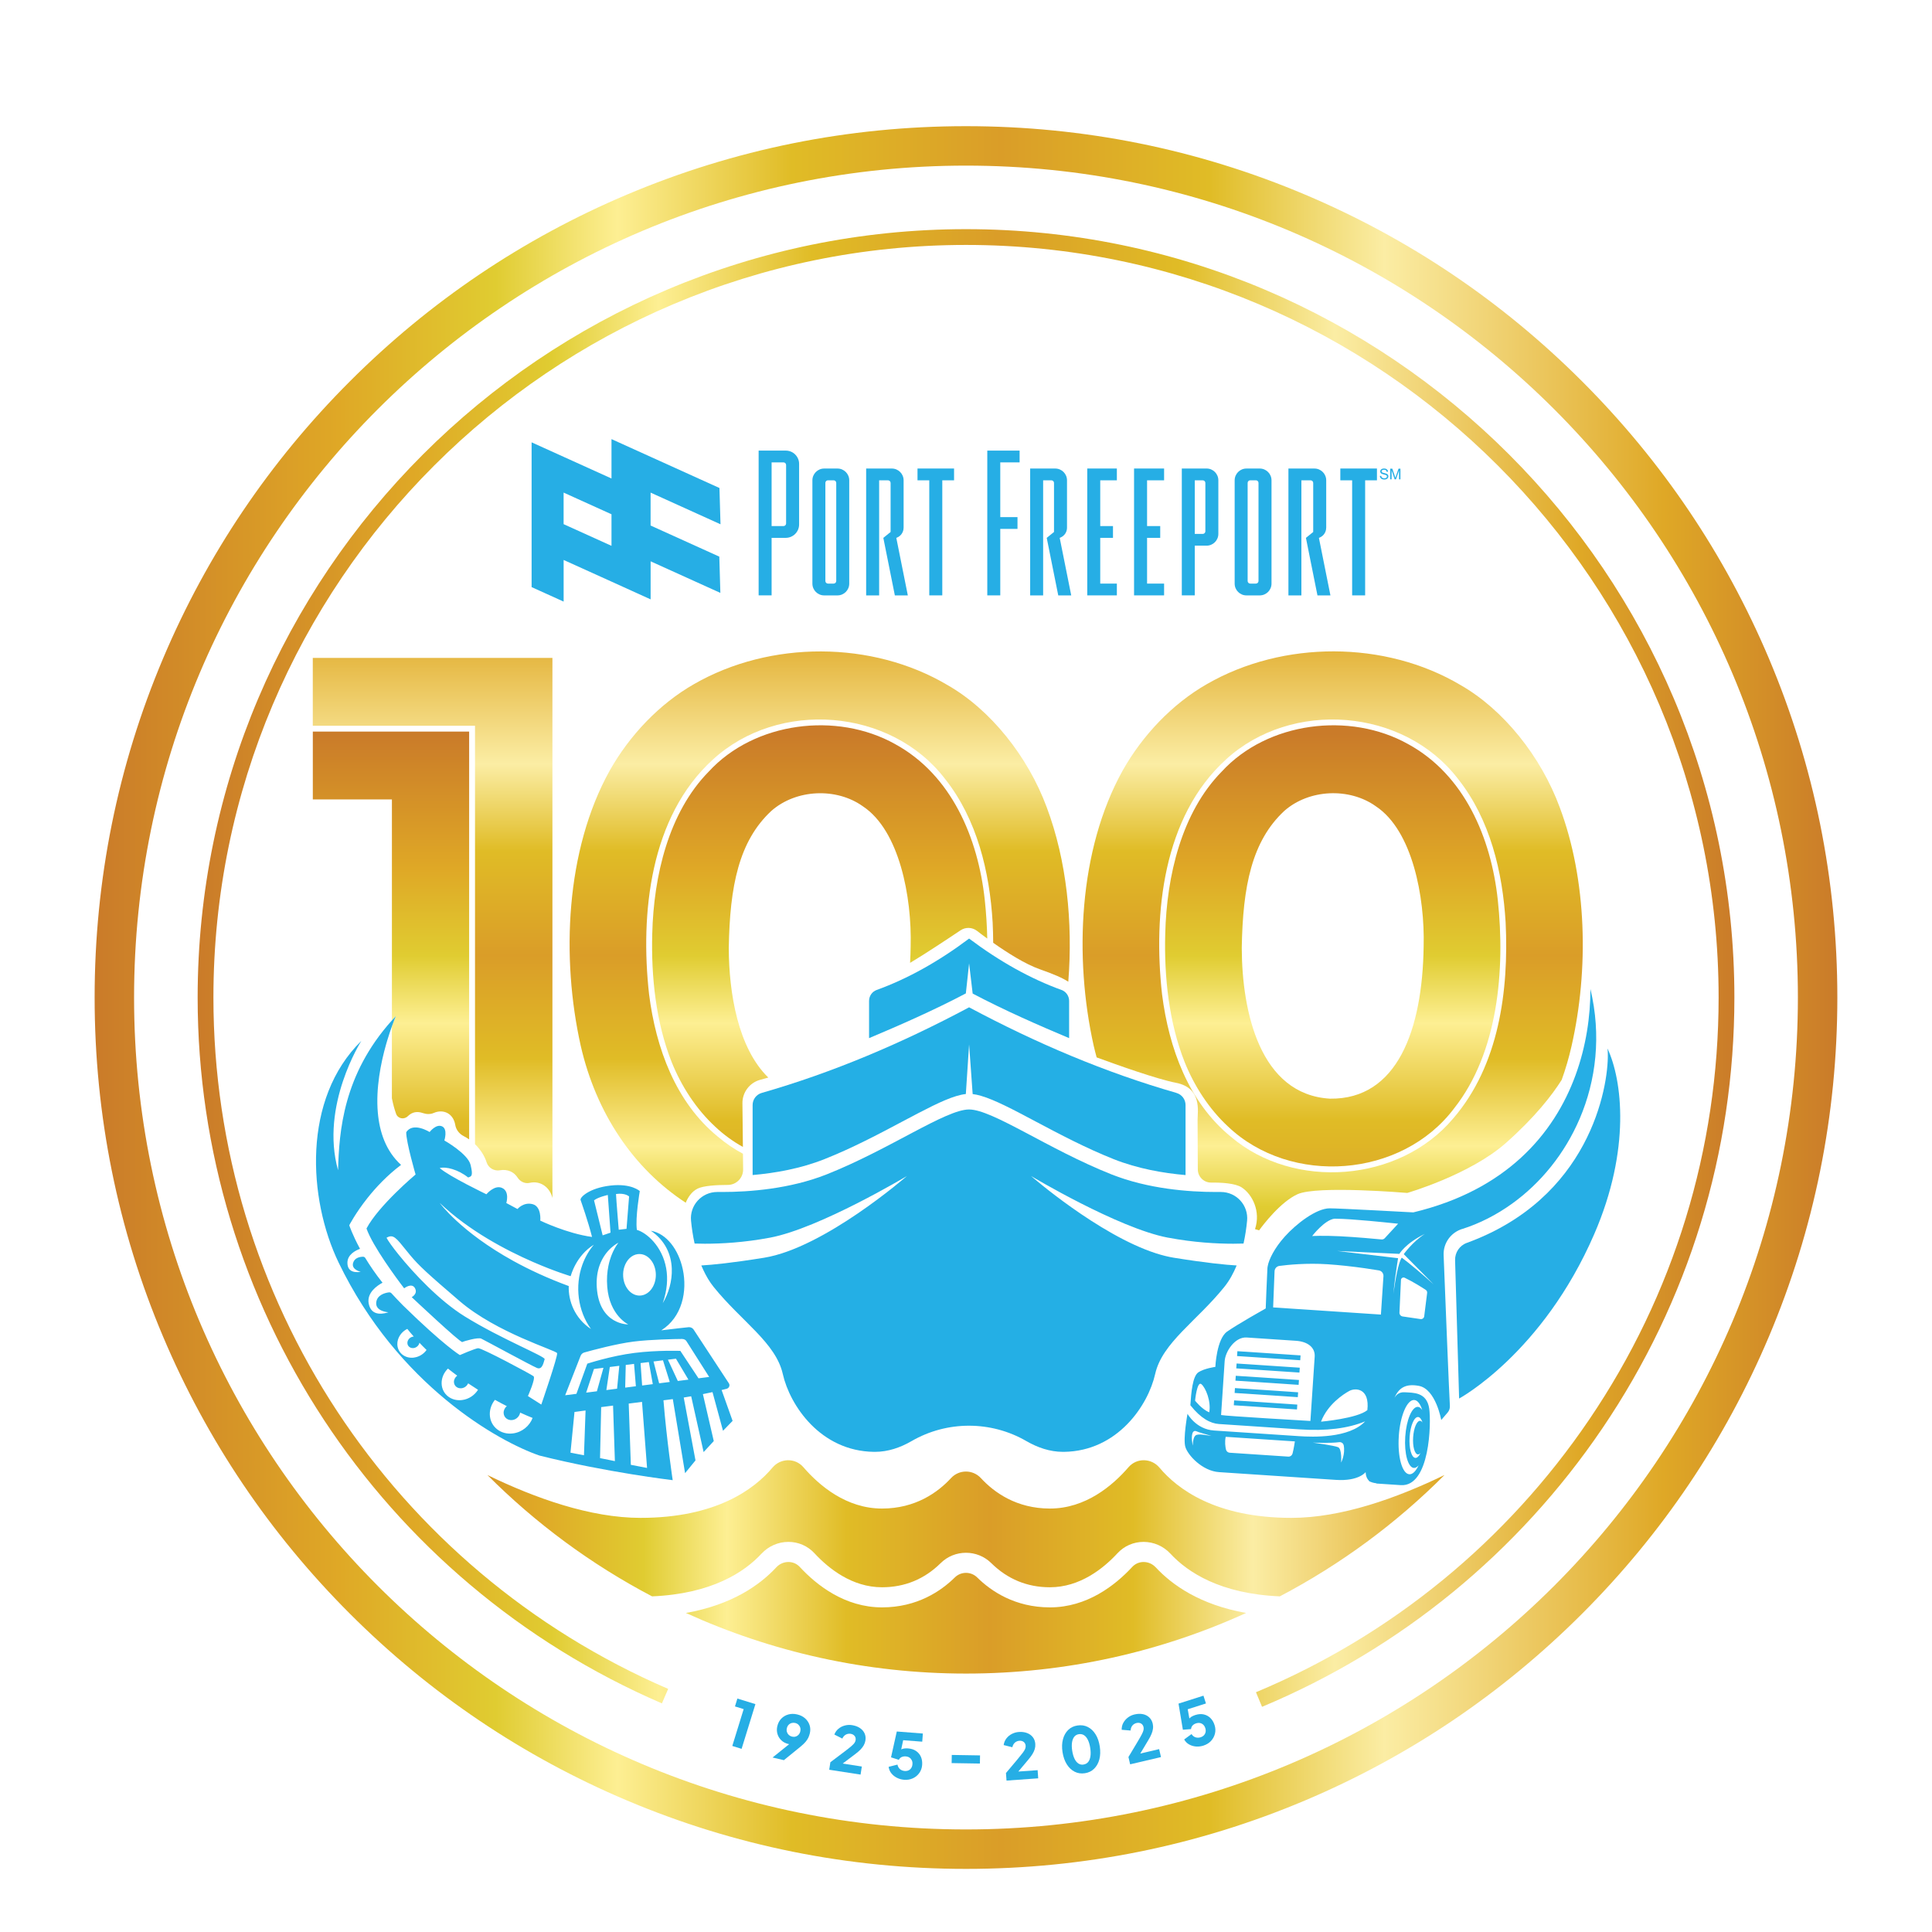 <svg width="245" height="245" viewBox="0 0 245 245" fill="none" xmlns="http://www.w3.org/2000/svg">
<g clip-path="url(#clip0_6296_3790)" filter="url(#filter0_dd_6296_3790)">
<path d="M122.498 217.994C180.762 217.994 227.994 170.762 227.994 112.498C227.994 54.234 180.762 7.002 122.498 7.002C64.234 7.002 17.002 54.234 17.002 112.498C17.002 170.762 64.234 217.994 122.498 217.994Z" fill="white"/>
<path d="M122.498 7.002C180.762 7.002 227.994 54.234 227.994 112.498C227.994 170.762 180.762 217.994 122.498 217.994C64.234 217.994 17.002 170.762 17.002 112.498C17.002 54.234 64.234 7.002 122.498 7.002ZM122.498 2C107.582 2 93.111 4.922 79.487 10.684C66.329 16.25 54.512 24.215 44.364 34.364C34.218 44.509 26.25 56.325 20.684 69.487C14.922 83.111 12 97.586 12 112.498C12 127.41 14.922 141.885 20.684 155.51C26.25 168.668 34.215 180.484 44.364 190.633C54.509 200.778 66.325 208.746 79.487 214.312C93.111 220.074 107.586 222.996 122.498 222.996C137.41 222.996 151.885 220.074 165.51 214.312C178.668 208.746 190.484 200.782 200.633 190.633C210.778 180.488 218.746 168.671 224.312 155.51C230.074 141.885 232.996 127.41 232.996 112.498C232.996 97.586 230.074 83.111 224.312 69.487C218.746 56.329 210.782 44.512 200.633 34.364C190.488 24.218 178.671 16.25 165.51 10.684C151.885 4.922 137.414 2 122.498 2Z" fill="url(#paint0_linear_6296_3790)"/>
<path d="M92.862 207.411L94.305 202.735L93.202 202.395L93.509 201.396L95.795 202.102L94.044 207.773L92.865 207.408L92.862 207.411Z" fill="#26AEE5"/>
<path d="M97.969 208.873L100.501 206.84L100.631 207.158C100.551 207.173 100.475 207.184 100.406 207.191C100.338 207.198 100.265 207.202 100.197 207.195C100.128 207.191 100.056 207.176 99.983 207.162C99.625 207.079 99.329 206.923 99.09 206.699C98.851 206.475 98.685 206.203 98.591 205.889C98.497 205.574 98.493 205.245 98.573 204.898C98.663 204.514 98.83 204.196 99.076 203.943C99.321 203.69 99.618 203.513 99.969 203.415C100.32 203.317 100.692 203.314 101.09 203.408C101.495 203.502 101.828 203.668 102.099 203.91C102.367 204.149 102.555 204.435 102.663 204.764C102.772 205.093 102.783 205.44 102.696 205.806C102.653 205.986 102.591 206.164 102.515 206.337C102.436 206.511 102.316 206.692 102.161 206.88C102.002 207.068 101.781 207.281 101.495 207.513L99.405 209.209L97.969 208.873ZM100.432 206.225C100.591 206.261 100.743 206.261 100.888 206.218C101.032 206.175 101.159 206.099 101.264 205.986C101.372 205.874 101.445 205.733 101.484 205.563C101.524 205.386 101.524 205.227 101.477 205.079C101.43 204.93 101.35 204.807 101.242 204.703C101.133 204.601 100.996 204.529 100.837 204.493C100.681 204.457 100.529 204.46 100.385 204.5C100.24 204.54 100.11 204.619 100.005 204.728C99.897 204.84 99.824 204.981 99.781 205.158C99.741 205.328 99.745 205.487 99.792 205.636C99.839 205.784 99.918 205.907 100.03 206.012C100.142 206.113 100.276 206.185 100.432 206.222V206.225Z" fill="#26AEE5"/>
<path d="M105.155 210.417L105.3 209.473L107.127 208.095C107.485 207.824 107.76 207.607 107.948 207.444C108.136 207.281 108.27 207.144 108.353 207.028C108.432 206.912 108.483 206.793 108.501 206.674C108.534 206.46 108.49 206.279 108.371 206.135C108.251 205.99 108.085 205.9 107.875 205.867C107.658 205.834 107.459 205.867 107.271 205.965C107.083 206.062 106.931 206.229 106.816 206.471L105.807 205.961C105.915 205.668 106.089 205.422 106.324 205.227C106.559 205.032 106.826 204.894 107.13 204.815C107.434 204.735 107.738 204.72 108.049 204.767C108.436 204.829 108.769 204.948 109.04 205.129C109.311 205.31 109.51 205.538 109.637 205.809C109.76 206.08 109.8 206.381 109.745 206.713C109.713 206.923 109.644 207.122 109.539 207.314C109.434 207.505 109.29 207.694 109.109 207.878C108.928 208.062 108.7 208.258 108.425 208.46L106.863 209.639L109.29 210.016L109.13 211.039L105.152 210.424L105.155 210.417Z" fill="#26AEE5"/>
<path d="M114.635 211.694C114.324 211.669 114.024 211.585 113.742 211.444C113.46 211.303 113.225 211.115 113.033 210.877C112.845 210.641 112.729 210.367 112.689 210.055L113.807 209.773C113.865 210.034 113.981 210.229 114.143 210.359C114.31 210.49 114.501 210.562 114.718 210.58C114.903 210.594 115.069 210.569 115.21 210.504C115.355 210.439 115.471 210.338 115.557 210.204C115.644 210.07 115.695 209.911 115.709 209.723C115.724 209.538 115.699 209.372 115.63 209.231C115.561 209.09 115.463 208.97 115.333 208.884C115.203 208.797 115.044 208.746 114.856 208.732C114.664 208.717 114.491 208.746 114.339 208.815C114.183 208.884 114.067 209.003 113.984 209.166L112.993 208.851L113.724 205.574L117.03 205.831L116.95 206.865L114.147 206.648L114.65 206.128L114.132 208.565L113.821 208.247C113.97 208.041 114.151 207.893 114.364 207.809C114.574 207.723 114.841 207.694 115.167 207.719C115.565 207.752 115.897 207.86 116.172 208.048C116.444 208.236 116.65 208.482 116.784 208.786C116.917 209.09 116.968 209.433 116.939 209.82C116.91 210.207 116.787 210.547 116.574 210.844C116.36 211.141 116.089 211.365 115.749 211.517C115.409 211.669 115.037 211.73 114.624 211.698L114.635 211.694Z" fill="#26AEE5"/>
<path d="M120.679 209.581L120.697 208.547L124.281 208.605L124.263 209.639L120.679 209.581Z" fill="#26AEE5"/>
<path d="M127.638 211.795L127.569 210.84L129.041 209.089C129.33 208.742 129.551 208.471 129.699 208.272C129.848 208.073 129.949 207.907 130 207.776C130.05 207.646 130.072 207.52 130.065 207.397C130.05 207.18 129.967 207.013 129.819 206.898C129.67 206.782 129.49 206.735 129.276 206.749C129.059 206.764 128.871 206.84 128.708 206.977C128.549 207.115 128.437 207.313 128.376 207.57L127.276 207.295C127.32 206.984 127.432 206.706 127.616 206.464C127.801 206.221 128.032 206.026 128.311 205.885C128.589 205.74 128.882 205.657 129.197 205.635C129.587 205.606 129.938 205.653 130.246 205.769C130.553 205.885 130.795 206.062 130.98 206.301C131.161 206.539 131.266 206.825 131.287 207.158C131.302 207.371 131.28 207.581 131.222 207.791C131.161 208.001 131.063 208.214 130.929 208.435C130.792 208.655 130.614 208.894 130.394 209.154L129.135 210.652L131.584 210.478L131.656 211.513L127.641 211.798L127.638 211.795Z" fill="#26AEE5"/>
<path d="M137.57 210.866C137.103 210.938 136.673 210.873 136.278 210.674C135.884 210.475 135.555 210.164 135.284 209.737C135.016 209.31 134.835 208.797 134.741 208.193C134.647 207.585 134.665 207.039 134.796 206.558C134.922 206.077 135.146 205.683 135.461 205.375C135.776 205.068 136.17 204.88 136.637 204.811C137.114 204.739 137.552 204.8 137.942 204.999C138.336 205.198 138.666 205.509 138.93 205.932C139.197 206.355 139.374 206.873 139.465 207.477C139.555 208.081 139.537 208.623 139.411 209.108C139.284 209.592 139.06 209.987 138.745 210.298C138.43 210.609 138.036 210.797 137.562 210.869L137.57 210.866ZM137.403 209.762C137.649 209.726 137.845 209.618 137.993 209.441C138.138 209.263 138.232 209.021 138.279 208.721C138.326 208.421 138.315 208.066 138.253 207.661C138.192 207.256 138.094 206.92 137.96 206.645C137.826 206.373 137.664 206.171 137.472 206.048C137.277 205.921 137.056 205.878 136.81 205.914C136.568 205.95 136.376 206.059 136.231 206.236C136.087 206.413 135.993 206.652 135.946 206.952C135.899 207.252 135.906 207.603 135.967 208.008C136.029 208.406 136.127 208.746 136.257 209.021C136.391 209.296 136.553 209.498 136.749 209.629C136.944 209.759 137.161 209.806 137.403 209.766V209.762Z" fill="#26AEE5"/>
<path d="M143.317 209.741L143.1 208.811L144.275 206.847C144.507 206.46 144.68 206.156 144.792 205.936C144.908 205.715 144.981 205.534 145.009 205.397C145.038 205.259 145.042 205.129 145.013 205.01C144.962 204.8 144.854 204.648 144.691 204.558C144.525 204.467 144.34 204.449 144.131 204.496C143.917 204.547 143.744 204.652 143.606 204.811C143.469 204.97 143.393 205.183 143.371 205.451L142.243 205.357C142.235 205.042 142.3 204.749 142.445 204.482C142.59 204.214 142.789 203.986 143.038 203.798C143.288 203.61 143.566 203.48 143.874 203.411C144.257 203.321 144.608 203.31 144.93 203.375C145.252 203.44 145.519 203.578 145.736 203.784C145.953 203.99 146.102 204.254 146.178 204.579C146.225 204.786 146.239 204.999 146.21 205.212C146.185 205.429 146.123 205.657 146.022 205.896C145.925 206.135 145.783 206.402 145.606 206.692L144.601 208.37L146.992 207.809L147.227 208.818L143.31 209.737L143.317 209.741Z" fill="#26AEE5"/>
<path d="M152.579 207.372C152.279 207.466 151.975 207.502 151.661 207.476C151.346 207.451 151.057 207.364 150.793 207.216C150.529 207.068 150.319 206.858 150.167 206.583L151.097 205.903C151.248 206.124 151.426 206.261 151.632 206.319C151.834 206.377 152.041 206.373 152.247 206.308C152.424 206.25 152.565 206.167 152.674 206.051C152.782 205.936 152.851 205.798 152.883 205.643C152.916 205.484 152.901 205.317 152.844 205.14C152.786 204.963 152.702 204.822 152.587 204.713C152.471 204.605 152.337 204.536 152.182 204.503C152.026 204.471 151.86 204.485 151.683 204.54C151.502 204.597 151.35 204.688 151.234 204.811C151.118 204.934 151.053 205.089 151.039 205.27L150.001 205.35L149.451 202.037L152.612 201.031L152.927 202.019L150.247 202.872L150.518 202.2L150.956 204.652L150.547 204.471C150.608 204.225 150.72 204.019 150.883 203.863C151.046 203.704 151.285 203.578 151.592 203.48C151.972 203.361 152.323 203.335 152.648 203.408C152.974 203.48 153.252 203.632 153.491 203.863C153.73 204.095 153.907 204.395 154.023 204.764C154.142 205.133 154.156 205.494 154.07 205.849C153.983 206.203 153.813 206.514 153.56 206.782C153.306 207.05 152.981 207.245 152.583 207.372H152.579Z" fill="#26AEE5"/>
<path d="M160.041 202.442L159.271 200.594C176.433 193.422 191.045 181.468 201.526 166.024C212.265 150.204 217.94 131.697 217.94 112.498C217.94 59.873 175.127 17.061 122.502 17.061C69.877 17.061 27.064 59.877 27.064 112.498C27.064 150.645 49.698 185.056 84.731 200.171L83.939 202.008C48.172 186.579 25.064 151.444 25.064 112.498C25.064 58.77 68.774 15.06 122.502 15.06C176.23 15.06 219.94 58.77 219.94 112.498C219.94 132.098 214.145 150.996 203.183 167.149C192.484 182.915 177.565 195.118 160.045 202.442H160.041Z" fill="url(#paint1_linear_6296_3790)"/>
<path d="M151.867 128.003C151.867 128.734 151.885 132.159 151.896 134.293C151.9 135.219 152.655 135.971 153.581 135.964C154.898 135.95 156.645 136.047 157.462 136.579C158.811 137.454 159.9 139.61 159.151 141.867C159.321 141.921 159.495 141.975 159.669 142.022C160.193 141.303 162.378 138.427 164.54 137.44C167.022 136.308 178.458 137.277 178.458 137.277C178.458 137.277 186.415 134.984 191.001 130.911C194.661 127.66 196.806 124.897 198.04 122.94C198.532 121.573 198.951 120.148 199.287 118.668L199.295 118.632C201.486 108.99 201.259 97.611 197.786 88.366C195.41 81.939 190.672 75.993 185.218 72.876C175.666 67.208 162.721 67.19 153.061 72.745C148.63 75.277 144.876 79.27 142.376 83.697C136.738 93.824 136.221 107.51 138.687 118.585C138.803 119.092 138.933 119.594 139.067 120.09C141.743 121.074 146.731 122.846 149.115 123.309C152.46 123.956 151.867 126.922 151.867 128.003ZM155.459 82.316C163.777 74.688 178.017 75.773 184.91 84.793C188.965 89.911 190.553 96.573 190.933 102.997C191.341 111.626 190.101 121.088 184.285 127.833L184.259 127.862C177.438 135.942 164.092 136.966 156.081 130.148C150.746 125.794 148.225 118.94 147.36 112.078C146.225 101.85 147.48 89.56 155.459 82.323V82.316Z" fill="url(#paint2_linear_6296_3790)"/>
<path d="M155.759 128.886C163.712 136.402 177.735 135.4 184.397 126.553L184.419 126.524C189.978 119.482 190.889 108.953 189.938 100.132C189.092 92.247 185.71 84.268 178.577 80.366C171.141 76.203 160.721 77.548 154.934 83.842C149.845 89.014 147.946 97.061 147.766 104.407C147.617 109.872 148.229 115.623 150.221 120.668C151.44 123.71 153.321 126.636 155.759 128.886ZM162.855 88.84C165.998 86.059 171.13 85.842 174.49 88.258C179.109 91.325 180.701 99.752 180.534 106.02C180.389 116.585 177.203 125.435 168.664 125.323C159.759 124.81 157.498 114.277 157.47 106.252V106.197C157.6 98.352 158.754 92.663 162.855 88.84Z" fill="url(#paint3_linear_6296_3790)"/>
<path d="M49.695 116.129V125.269C49.836 125.974 50.013 126.647 50.23 127.247C50.454 127.869 51.243 128.01 51.713 127.548C52.299 126.972 52.943 126.918 53.608 127.146C54.064 127.302 54.563 127.327 55.004 127.135C56.23 126.6 57.489 127.2 57.731 128.651C57.836 129.273 58.245 129.794 58.809 130.076C59.048 130.195 59.276 130.34 59.493 130.488V78.774H39.669V87.375H49.699V115.388C49.861 115.207 50.024 115.026 50.194 114.845C50.194 114.845 49.988 115.319 49.699 116.126L49.695 116.129Z" fill="url(#paint4_linear_6296_3790)"/>
<path d="M63.403 134.401C64.372 134.242 65.175 134.608 65.641 135.338C65.967 135.848 66.575 136.134 67.164 136C68.647 135.66 69.786 136.702 70.054 137.924V69.432H39.665V78.033H60.238V131.099C60.922 131.758 61.439 132.561 61.71 133.4C61.941 134.116 62.654 134.528 63.399 134.405L63.403 134.401Z" fill="url(#paint5_linear_6296_3790)"/>
<path d="M88.431 136.742C89.212 136.351 90.923 136.264 92.29 136.261C93.372 136.261 94.247 135.378 94.236 134.297L94.215 132.308C93.086 131.704 92.015 130.984 91.028 130.141C85.693 125.786 83.172 118.932 82.308 112.071C81.172 101.843 82.427 89.553 90.406 82.316C98.725 74.688 112.964 75.773 119.858 84.793C123.912 89.911 125.5 96.573 125.88 102.997C125.92 103.843 125.945 104.697 125.949 105.557C127.743 106.823 130.01 108.263 131.855 108.91C133.58 109.518 134.73 110.006 135.472 110.494C136.069 102.986 135.269 95.112 132.737 88.374C130.361 81.947 125.623 76.001 120.169 72.883C110.617 67.215 97.672 67.197 88.012 72.753C83.581 75.284 79.827 79.277 77.327 83.704C71.689 93.832 71.168 107.518 73.638 118.592C75.591 127.164 80.34 134.196 86.959 138.518C87.219 137.888 87.679 137.125 88.431 136.749V136.742Z" fill="url(#paint6_linear_6296_3790)"/>
<path d="M113.525 80.366C106.089 76.203 95.668 77.548 89.882 83.842C84.793 89.014 82.894 97.061 82.713 104.407C82.565 109.872 83.176 115.623 85.169 120.668C86.388 123.71 88.268 126.636 90.706 128.886C91.773 129.895 92.952 130.745 94.207 131.447L94.149 125.906C94.135 124.524 95.054 123.305 96.385 122.936L97.43 122.647C93.585 118.903 92.439 111.948 92.417 106.255V106.201C92.547 98.356 93.701 92.667 97.802 88.844C100.945 86.062 106.078 85.845 109.438 88.261C114.057 91.329 115.648 99.756 115.482 106.024C115.471 106.725 115.449 107.42 115.409 108.103C117.178 107.055 120.205 105.051 121.811 103.973C122.448 103.546 123.283 103.575 123.891 104.042C124.252 104.32 124.697 104.657 125.196 105.018C125.16 103.355 125.052 101.716 124.882 100.132C124.035 92.247 120.654 84.268 113.521 80.366H113.525Z" fill="url(#paint7_linear_6296_3790)"/>
<path d="M185.413 141.856C187.645 141.147 189.768 140.059 191.71 138.666C195.392 136.033 198.419 132.297 200.307 127.895C200.311 127.884 200.318 127.873 200.322 127.863C202.405 122.991 203.085 117.312 201.685 111.42C201.685 114.867 201.143 118.654 199.801 122.332C197.056 129.859 190.958 136.934 179.225 139.744C179.225 139.744 169.691 139.223 168.606 139.23C166.917 139.241 164.396 141.176 162.927 142.811C161.589 144.301 160.913 145.723 160.761 146.554C160.746 146.634 160.732 146.717 160.725 146.786C160.674 147.567 160.508 151.925 160.508 151.925C160.508 151.925 156.956 153.915 155.614 154.859C154.272 155.799 154.12 159.336 154.12 159.336C154.12 159.336 152.706 159.532 151.972 160.02C151.238 160.508 151.06 162.555 150.952 164.197C152.283 165.894 153.538 166.512 154.565 166.581L164.804 167.261C168.168 167.485 170.913 167.152 173.116 166.245C171.076 168.418 166.428 168.234 164.747 168.122L153.954 167.406C151.657 167.254 150.59 165.286 150.59 165.286C150.59 165.286 150.012 168.422 150.312 169.471C150.612 170.52 152.456 172.541 154.59 172.683L169.405 173.666C172.32 173.862 173.181 172.679 173.181 172.679C173.181 172.679 173.156 173.366 173.619 173.793C173.608 173.8 173.593 173.804 173.582 173.811C173.861 173.959 174.172 174.053 174.483 174.089C174.519 174.093 174.545 174.111 174.566 174.129L177.63 174.332C181.344 174.578 181.503 166.433 181.243 164.639C180.932 162.494 179.192 162.628 178.125 162.555C177.293 162.501 176.935 163.065 176.816 163.315C177.402 161.865 178.404 161.463 179.93 161.745C182.075 162.139 182.766 166.071 182.766 166.071L183.576 165.127C183.778 164.892 183.88 164.588 183.862 164.277C183.76 162.57 183.323 151.632 183.098 145.925C183.088 145.657 183.077 145.397 183.069 145.155C183.012 143.65 183.974 142.308 185.41 141.849L185.413 141.856ZM153.346 165.098C152.384 164.704 151.549 163.619 151.549 163.619C151.549 163.619 151.798 161.08 152.348 161.528C152.894 161.977 153.603 163.713 153.346 165.098ZM151.737 167.959C151.491 168.049 151.288 168.36 151.256 169.319C151.256 169.319 150.97 168.082 151.295 167.597C151.375 167.478 151.534 167.427 151.668 167.485C152.113 167.67 152.735 167.829 153.618 168.086C153.317 168.067 152.167 167.803 151.74 167.963L151.737 167.959ZM163.907 170.321C163.842 170.567 163.618 170.733 163.365 170.715L155.943 170.223C155.715 170.209 155.52 170.046 155.469 169.825C155.383 169.453 155.296 168.845 155.433 168.205L164.204 168.787C164.204 168.787 164.07 169.717 163.911 170.321H163.907ZM170.071 171.464C170.071 171.464 170.197 169.742 169.687 169.521C169.177 169.301 166.479 168.939 166.479 168.939C166.479 168.939 168.707 169.04 169.817 168.885C170.089 168.845 170.349 169.022 170.4 169.294C170.617 170.426 170.071 171.467 170.071 171.467V171.464ZM180.089 166.176C179.677 166.147 179.279 167.08 179.203 168.255C179.123 169.431 179.395 170.408 179.807 170.436C179.919 170.444 180.031 170.375 180.136 170.252C179.948 170.653 179.72 170.892 179.489 170.878C178.99 170.845 178.661 169.659 178.755 168.227C178.849 166.794 179.333 165.662 179.832 165.695C180.064 165.709 180.259 165.977 180.393 166.4C180.306 166.263 180.205 166.183 180.089 166.176ZM177.38 168.136C177.554 165.536 178.429 163.478 179.341 163.536C179.764 163.564 180.118 164.049 180.36 164.816C180.201 164.57 180.017 164.422 179.811 164.407C179.062 164.357 178.342 166.049 178.201 168.19C178.06 170.328 178.552 172.104 179.297 172.151C179.503 172.165 179.706 172.042 179.897 171.818C179.558 172.549 179.142 172.983 178.718 172.954C177.811 172.892 177.21 170.737 177.384 168.136H177.38ZM169.231 140.543C170.62 140.554 172.302 140.71 172.302 140.71C173.68 140.8 177.297 141.18 177.297 141.18L175.604 143.017C175.499 143.133 175.344 143.191 175.188 143.176C174.432 143.104 172.056 142.88 169.897 142.771C167.72 142.663 166.396 142.746 166.396 142.746C166.396 142.746 167.955 140.706 169.231 140.543ZM166.718 158.038C166.642 159.188 166.175 166.194 166.175 166.194C166.175 166.194 155.292 165.565 154.847 165.442C154.847 165.442 155.223 159.788 155.303 158.599C155.383 157.409 156.58 155.51 158.099 155.611L164.338 156.027C165.857 156.128 166.794 156.891 166.718 158.042V158.038ZM173.398 164.819C172.121 165.879 167.521 166.284 167.521 166.284C168.345 164.114 170.349 162.794 171.119 162.382C171.89 161.969 173.709 162.027 173.398 164.819ZM175.112 152.703L161.448 151.795L161.629 147.198C161.64 146.956 161.77 146.75 161.965 146.63C162.045 146.58 162.139 146.544 162.236 146.533C163.3 146.392 165.694 146.146 168.363 146.323C169.119 146.374 169.872 146.442 170.588 146.518C172.418 146.714 174.013 146.96 174.852 147.101C175.206 147.158 175.46 147.48 175.438 147.838L175.116 152.707L175.112 152.703ZM180.606 152.92C180.577 153.148 180.368 153.307 180.143 153.275L177.872 152.942C177.633 152.906 177.456 152.696 177.467 152.454L177.659 148.298C177.684 148.073 177.926 147.936 178.132 148.034C179.21 148.547 180.35 149.278 180.805 149.574C180.932 149.658 180.997 149.802 180.979 149.954L180.606 152.92ZM181.775 148.848C181.775 148.848 180.104 147.332 178.606 146.138C178.313 145.907 178.028 145.683 177.764 145.487C177.655 145.625 177.55 145.878 177.449 146.193C177.022 147.545 176.7 150.088 176.7 150.088C176.798 148.826 177.044 147.122 177.188 146.207C177.25 145.806 177.293 145.553 177.293 145.553L169.561 144.638L177.456 145.006C177.456 145.006 178.227 143.665 180.686 142.475C179.105 143.487 178.013 145.043 178.013 145.043L179.076 146.117L181.778 148.848H181.775Z" fill="#26AEE5"/>
<path d="M156.915 157.348L156.874 157.965L164.886 158.497L164.927 157.88L156.915 157.348Z" fill="#26AEE5"/>
<path d="M156.814 158.908L156.773 159.525L164.785 160.058L164.826 159.44L156.814 158.908Z" fill="#26AEE5"/>
<path d="M156.71 160.465L156.669 161.083L164.681 161.615L164.722 160.998L156.71 160.465Z" fill="#26AEE5"/>
<path d="M156.606 162.026L156.565 162.644L164.576 163.176L164.617 162.559L156.606 162.026Z" fill="#26AEE5"/>
<path d="M156.501 163.587L156.46 164.204L164.472 164.736L164.513 164.119L156.501 163.587Z" fill="#26AEE5"/>
<path d="M203.848 118.954C204.206 121.971 202.705 135.928 188.629 142.525C187.797 142.916 186.921 143.281 185.999 143.617C185.088 143.95 184.495 144.836 184.523 145.809V145.867L185.033 163.351C185.033 163.351 195.616 157.633 202.177 142.478C206.829 131.736 205.718 122.954 203.848 118.958V118.954Z" fill="#26AEE5"/>
<path d="M122.48 111.974L122.893 108.169L123.345 111.995C127.392 114.129 131.678 116.006 135.577 117.648V112.928C135.577 112.31 135.197 111.749 134.615 111.54C130.709 110.125 126.799 107.955 122.893 105.022C118.986 107.955 115.077 110.125 111.17 111.54C110.588 111.749 110.208 112.31 110.208 112.928V117.648C114.122 115.999 118.422 114.115 122.484 111.974H122.48Z" fill="#24AFE5"/>
<path d="M149.183 124.593C140.177 122.01 131.436 118.303 122.893 113.739C114.35 118.3 105.608 122.01 96.602 124.593C95.915 124.788 95.441 125.414 95.441 126.126V135.009C98.276 134.763 101.517 134.199 104.544 132.995C108.092 131.588 111.456 129.805 114.418 128.231C117.265 126.723 119.525 125.522 121.254 124.998C121.699 124.864 122.108 124.774 122.48 124.734L122.893 118.441L123.345 124.741C123.67 124.777 124.017 124.853 124.394 124.962C126.137 125.465 128.444 126.683 131.363 128.235C134.329 129.808 137.689 131.588 141.237 132.998C144.264 134.199 147.505 134.767 150.341 135.013V126.13C150.341 125.414 149.867 124.792 149.18 124.597L149.183 124.593Z" fill="#24AFE5"/>
<path d="M148.124 142.948C151.415 143.571 154.348 143.719 156.395 143.719C156.88 143.719 157.318 143.712 157.694 143.697C157.918 142.688 158.059 141.701 158.146 140.804C158.334 138.843 156.79 137.158 154.826 137.158C154.811 137.158 154.797 137.158 154.782 137.158C154.598 137.158 154.41 137.158 154.214 137.158C150.76 137.158 145.613 136.774 140.941 134.923C132.98 131.765 125.862 126.694 122.889 126.694C119.916 126.694 112.798 131.765 104.837 134.923C100.164 136.774 95.017 137.158 91.563 137.158C91.368 137.158 91.18 137.158 90.996 137.158C90.981 137.158 90.967 137.158 90.952 137.158C88.988 137.158 87.444 138.843 87.632 140.804C87.719 141.701 87.86 142.688 88.084 143.697C88.464 143.708 88.898 143.719 89.382 143.719C91.43 143.719 94.363 143.571 97.654 142.948C103.94 141.762 115.004 135.136 115.004 135.136C115.004 135.136 104.533 144.269 96.88 145.498C92.782 146.157 90.33 146.395 88.934 146.475C89.01 146.663 89.097 146.844 89.18 147.028C89.542 147.806 89.972 148.547 90.504 149.206C94.019 153.564 98.377 156.276 99.267 160.237C100.157 164.197 104.027 170.024 110.83 170.111C110.874 170.111 110.917 170.111 110.96 170.111C112.621 170.111 114.187 169.565 115.605 168.744C120.086 166.147 125.67 166.147 130.151 168.744C131.569 169.565 133.135 170.111 134.796 170.111C134.839 170.111 134.882 170.111 134.926 170.111C141.733 170.02 145.603 164.194 146.489 160.237C147.378 156.276 151.737 153.564 155.252 149.206C155.907 148.392 156.417 147.459 156.822 146.475C155.426 146.395 152.974 146.157 148.876 145.498C148.134 145.379 147.368 145.184 146.59 144.934C139.298 142.583 130.755 135.136 130.755 135.136C130.755 135.136 141.819 141.762 148.105 142.948H148.124Z" fill="#24AFE5"/>
<path d="M82.525 142.066C84.366 143.313 85.122 145.089 85.191 146.876C85.252 148.453 84.775 150.037 84.044 151.26C84.623 149.581 84.702 148.106 84.482 146.847C83.986 144.019 81.979 142.304 80.763 141.964C80.546 140.398 81.132 137.045 81.132 137.045C81.132 137.045 80.065 136.036 77.411 136.344C74.749 136.648 73.508 137.838 73.624 138.174C73.74 138.51 74.561 140.836 75.078 142.858C71.902 142.431 68.513 140.789 68.513 140.789C68.513 140.789 68.698 139.006 67.54 138.702C66.383 138.398 65.623 139.317 65.623 139.317L64.206 138.557C64.206 138.557 64.658 137.107 63.685 136.651C62.715 136.196 61.681 137.447 61.681 137.447C61.681 137.447 56.983 135.197 55.76 134.123C56.513 133.91 58.09 134.293 59.363 135.317C59.782 135.183 60.021 135.154 59.677 133.725C59.337 132.304 56.35 130.626 56.35 130.626C56.35 130.626 56.816 129.172 56.053 128.832C55.29 128.492 54.48 129.555 54.48 129.555C54.48 129.555 52.371 128.22 51.514 129.584C51.5 130.821 52.7 134.94 52.7 134.94C52.7 134.94 48.013 138.872 46.476 141.787C46.57 142.062 46.704 142.366 46.859 142.691C48.154 145.364 51.25 149.372 51.25 149.372C51.25 149.372 52.209 148.619 52.617 149.346C53.029 150.073 52.209 150.493 52.209 150.493C52.209 150.493 58.386 156.309 58.628 156.186C58.871 156.063 60.621 155.567 61.023 155.752C61.424 155.936 67.388 159.184 68.094 159.474C68.799 159.763 68.94 158.707 69.067 158.363C69.193 158.02 63.58 155.813 58.947 152.945C55.721 150.949 52.458 147.466 50.57 145.126C49.767 144.131 49.21 143.342 49.015 142.963C49.876 142.464 50.223 142.955 51.572 144.63C51.735 144.833 51.887 145.021 52.038 145.201C53.149 146.529 54.187 147.48 58.288 150.996C63.005 155.039 70.528 157.238 70.647 157.596C70.766 157.958 68.643 164.114 68.643 164.114L66.947 163.036C66.947 163.036 67.967 160.765 67.656 160.519C67.345 160.273 61.07 156.913 60.629 156.967C60.187 157.021 58.317 157.839 58.317 157.839C58.317 157.839 56.35 156.674 51.105 151.542C50.653 151.097 49.926 150.312 49.641 150.001C49.557 149.911 49.434 149.871 49.301 149.889C48.841 149.95 47.81 150.2 47.709 151.169C47.59 152.323 49.257 152.41 49.257 152.41C48.794 152.562 47.102 153.057 46.758 151.318C46.483 149.925 47.847 149.017 48.508 148.663C47.619 147.545 46.899 146.478 46.317 145.52C46.259 145.422 46.147 145.364 46.02 145.368C45.633 145.379 44.975 145.491 44.779 146.142C44.519 147.006 45.742 147.285 45.742 147.285C45.376 147.343 44.053 147.502 44.056 146.135C44.056 145.093 45.087 144.572 45.655 144.366C44.678 142.565 44.291 141.375 44.291 141.375C44.291 141.375 45.072 139.849 46.599 137.924C47.662 136.586 49.084 135.06 50.859 133.722C48.946 131.982 48.129 129.584 47.912 127.081C47.648 124.025 48.284 120.82 48.957 118.455C49.004 118.285 49.055 118.119 49.102 117.959C49.315 117.247 49.525 116.628 49.702 116.133C49.991 115.326 50.197 114.853 50.197 114.853C50.028 115.033 49.865 115.214 49.702 115.395C43.514 122.278 43.004 129.479 42.87 134.402C40.573 126.199 45.821 117.999 45.821 117.999C38.334 125.327 39.043 138.029 42.946 146.117C50.469 161.702 63.276 168.827 68.412 170.581C76.908 172.715 85.306 173.702 85.306 173.702C85.306 173.702 84.55 168.689 84.134 163.575C84.54 163.528 84.934 163.474 85.321 163.423L86.876 172.812L88.196 171.196L86.706 163.221C87.031 163.17 87.346 163.116 87.65 163.065L89.227 170.14L90.514 168.744L89.136 162.79C89.57 162.703 89.968 162.62 90.334 162.541H90.355L91.686 167.441L92.902 166.183L91.509 162.273C91.755 162.215 91.972 162.161 92.146 162.114C92.453 162.034 92.601 161.683 92.435 161.427L87.957 154.602C87.82 154.395 87.578 154.28 87.317 154.305C86.804 154.356 85.758 154.468 83.856 154.703C86.507 153.032 87.187 149.744 86.579 146.934C86.051 144.503 84.561 142.431 82.536 142.073L82.525 142.066ZM52.483 158.161C51.351 158.302 50.411 157.546 50.386 156.475C50.367 155.654 50.892 154.891 51.648 154.518C51.916 154.848 52.19 155.177 52.472 155.495C52.451 155.495 52.433 155.495 52.411 155.495C51.988 155.546 51.651 155.915 51.662 156.316C51.673 156.718 52.024 157 52.451 156.949C52.823 156.902 53.124 156.616 53.189 156.276C53.46 156.562 53.731 156.844 54.013 157.115C54.039 157.141 54.064 157.162 54.093 157.188C53.731 157.701 53.153 158.074 52.487 158.157L52.483 158.161ZM58.592 163.542C57.207 163.72 56.046 162.783 56.003 161.459C55.981 160.739 56.292 160.052 56.806 159.553C57.196 159.864 57.59 160.161 57.981 160.45C57.721 160.642 57.554 160.946 57.565 161.264C57.583 161.759 58.017 162.11 58.538 162.045C58.914 161.998 59.225 161.745 59.366 161.423C59.789 161.709 60.205 161.98 60.618 162.24C60.191 162.924 59.453 163.434 58.596 163.542H58.592ZM65.048 167.774C63.493 167.977 62.176 166.917 62.115 165.416C62.086 164.718 62.336 164.049 62.763 163.514C63.291 163.807 63.793 164.074 64.267 164.313C64.01 164.53 63.851 164.852 63.866 165.192C63.891 165.756 64.386 166.15 64.969 166.078C65.479 166.013 65.884 165.608 65.96 165.134C66.651 165.449 67.189 165.673 67.54 165.81C67.157 166.827 66.202 167.626 65.048 167.774ZM80.894 145.039C81.863 144.923 82.738 145.675 83.049 146.793C83.104 146.985 83.143 147.187 83.158 147.401C83.277 148.851 82.445 150.146 81.299 150.283C80.152 150.424 79.132 149.35 79.027 147.896C78.995 147.451 79.049 147.024 79.176 146.641C79.461 145.773 80.102 145.129 80.89 145.035L80.894 145.039ZM76.025 146.485C76.774 144.355 78.431 143.588 78.431 143.588C78.431 143.588 77.537 144.608 77.15 146.547C76.998 147.296 76.922 148.178 77.006 149.198C77.299 152.829 79.671 153.951 79.671 153.951C79.671 153.951 76.007 154.037 75.682 149.289C75.606 148.164 75.761 147.241 76.025 146.485ZM79.776 137.725L79.451 141.831L78.463 141.946C78.463 141.946 78.156 138.272 78.116 137.414C79.299 137.248 79.776 137.725 79.776 137.725ZM77.078 137.537L77.421 142.315L76.423 142.655C76.423 142.655 75.725 139.798 75.331 138.217C75.87 137.794 77.078 137.537 77.078 137.537ZM65.092 145.9C58.393 142.203 55.764 138.546 55.764 138.546C59.453 142.062 64.148 144.532 67.605 146.037C70.387 147.249 72.369 147.835 72.369 147.835C72.369 147.835 72.535 147.165 72.998 146.326C73.447 145.513 74.174 144.54 75.309 143.842C74.665 144.605 74.184 145.462 73.855 146.37C72.871 149.093 73.28 152.254 74.944 154.533C72.886 153.187 72.058 150.978 72.123 149.086C69.399 148.084 67.07 146.988 65.092 145.9ZM74.054 170.545L72.344 170.216L72.853 165.047L74.257 164.866L74.054 170.541V170.545ZM74.333 162.602L75.32 159.604L76.525 159.452L75.693 162.429L74.333 162.602ZM76.091 170.906L76.235 164.439L77.743 164.244L77.975 171.286L76.091 170.906ZM78.25 162.103L76.894 162.277L77.331 159.351L78.535 159.199L78.253 162.103H78.25ZM79.997 171.756L79.729 163.991L81.415 163.774L82.055 172.151L79.997 171.756ZM79.281 161.966L79.353 159.09L80.405 158.956L80.637 161.792L79.284 161.966H79.281ZM81.429 161.694L81.23 158.855L82.279 158.725L82.782 161.524L81.433 161.698L81.429 161.694ZM83.588 161.423L82.876 158.653L84.073 158.501L84.934 161.249L83.588 161.419V161.423ZM85.954 161.123L84.702 158.425L85.719 158.298L87.299 160.953L85.957 161.123H85.954ZM86.525 155.802C86.742 155.802 86.941 155.904 87.053 156.081L89.932 160.613L88.579 160.786L86.276 157.307C86.276 157.307 83.397 157.199 80.452 157.567C77.501 157.936 74.477 158.927 74.477 158.927L73.096 162.754L71.671 162.935L73.631 157.926C73.711 157.727 73.881 157.571 74.094 157.51C75.103 157.227 78.156 156.403 80.348 156.128C82.521 155.857 85.516 155.806 86.529 155.795L86.525 155.802Z" fill="#26AEE5"/>
<path d="M96.573 183.019C97.448 182.072 98.688 181.529 99.972 181.529C101.246 181.529 102.425 182.043 103.285 182.972C105.108 184.94 108.071 187.284 111.85 187.284C114.729 187.284 117.232 186.253 119.29 184.22C121.059 182.473 123.934 182.473 125.703 184.22C127.761 186.253 130.263 187.284 133.142 187.284C136.922 187.284 139.888 184.94 141.707 182.972C142.568 182.043 143.747 181.529 145.02 181.529C146.304 181.529 147.545 182.072 148.42 183.019C150.587 185.36 154.728 188.119 162.298 188.437C170.031 184.376 177.069 179.175 183.182 173.048C177.141 175.977 170.125 178.484 163.766 178.484C154.182 178.484 149.324 174.842 147.031 172.111C146.008 170.892 144.152 170.852 143.111 172.057C141.089 174.397 137.667 177.301 133.142 177.301C128.889 177.301 126.057 175.247 124.39 173.442C123.363 172.332 121.626 172.332 120.599 173.442C118.932 175.247 116.1 177.301 111.847 177.301C107.322 177.301 103.9 174.397 101.878 172.057C100.837 170.852 98.981 170.892 97.958 172.111C95.665 174.842 90.807 178.484 81.223 178.484C74.864 178.484 67.844 175.981 61.807 173.048C67.92 179.175 74.958 184.379 82.691 188.437C90.261 188.119 94.403 185.356 96.569 183.019H96.573Z" fill="url(#paint8_linear_6296_3790)"/>
<path d="M146.554 184.752C146.156 184.325 145.599 184.079 145.024 184.079C144.467 184.079 143.957 184.303 143.581 184.705C141.414 187.045 137.844 189.834 133.146 189.834C128.694 189.834 125.67 187.768 123.916 186.036C123.135 185.265 121.865 185.265 121.084 186.036C119.33 187.768 116.302 189.834 111.854 189.834C107.155 189.834 103.586 187.045 101.419 184.705C101.043 184.3 100.533 184.079 99.976 184.079C99.401 184.079 98.844 184.325 98.446 184.752C96.395 186.965 92.851 189.508 86.981 190.542C97.802 195.476 109.832 198.228 122.502 198.228C135.172 198.228 147.201 195.476 158.023 190.542C152.153 189.508 148.608 186.965 146.557 184.752H146.554Z" fill="url(#paint9_linear_6296_3790)"/>
<path d="M91.213 56.586L82.503 52.643V48.469L91.368 52.484L91.234 47.883L82.503 43.93L77.544 41.684V46.679L67.414 42.093V60.452L71.475 62.289V57.009L77.548 59.757L82.507 62.007V57.182L91.35 61.186L91.216 56.586H91.213ZM71.472 52.469V48.466L77.544 51.215V55.218L71.472 52.469Z" fill="#26AEE5"/>
<path d="M125.2 43.142V61.501H126.846V53.07H129.03V51.576H126.846V44.635H129.298V43.142H125.2Z" fill="#26AEE5"/>
<path d="M103.021 46.91V60.011C103.021 60.835 103.691 61.504 104.515 61.504H106.201C107.025 61.504 107.694 60.835 107.694 60.011V46.91C107.694 46.086 107.025 45.416 106.201 45.416H104.515C103.691 45.416 103.021 46.086 103.021 46.91ZM104.667 59.678V47.236C104.667 47.055 104.815 46.907 104.996 46.907H105.716C105.897 46.907 106.045 47.055 106.045 47.236V59.678C106.045 59.859 105.897 60.007 105.716 60.007H104.996C104.815 60.007 104.667 59.859 104.667 59.678Z" fill="#26AEE5"/>
<path d="M96.204 43.142V61.501H97.849V54.206H99.64C100.576 54.206 101.336 53.446 101.336 52.509V44.827C101.336 43.898 100.58 43.142 99.651 43.142H96.204ZM97.849 44.635H99.358C99.538 44.635 99.687 44.784 99.687 44.965V52.383C99.687 52.563 99.538 52.712 99.358 52.712H97.849V44.635Z" fill="#26AEE5"/>
<path d="M116.35 45.413V46.91H117.843V61.501H119.493V46.91H120.986V45.413H116.35Z" fill="#26AEE5"/>
<path d="M137.877 45.413V61.501H141.631V60.007H139.523V54.206H141.139V52.712H139.523V46.91H141.631V45.413H137.877Z" fill="#26AEE5"/>
<path d="M143.812 45.413V61.501H147.621V60.007H145.462V54.206H147.129V52.712H145.462V46.91H147.621V45.413H143.812Z" fill="#26AEE5"/>
<path d="M149.867 45.413V61.501H151.512V55.197H153.006C153.831 55.197 154.5 54.528 154.5 53.703V46.907C154.5 46.082 153.831 45.413 153.006 45.413H149.867ZM151.512 53.706V46.91H152.525C152.706 46.91 152.854 47.059 152.854 47.24V53.377C152.854 53.558 152.706 53.706 152.525 53.706H151.512Z" fill="#26AEE5"/>
<path d="M156.569 46.91V60.011C156.569 60.835 157.238 61.504 158.063 61.504H159.748C160.573 61.504 161.242 60.835 161.242 60.011V46.91C161.242 46.086 160.573 45.416 159.748 45.416H158.063C157.238 45.416 156.569 46.086 156.569 46.91ZM158.215 59.678V47.236C158.215 47.055 158.363 46.907 158.544 46.907H159.263C159.444 46.907 159.593 47.055 159.593 47.236V59.678C159.593 59.859 159.444 60.007 159.263 60.007H158.544C158.363 60.007 158.215 59.859 158.215 59.678Z" fill="#26AEE5"/>
<path d="M174.613 45.413H169.969V46.91H171.467V61.501H173.116V46.91H174.613V45.413Z" fill="#26AEE5"/>
<path d="M114.588 52.925V46.91C114.588 46.086 113.919 45.416 113.094 45.416H109.839V61.504H111.485V46.91H112.61C112.791 46.91 112.939 47.059 112.939 47.239V53.46L112.017 54.209L113.478 61.504H115.123L113.662 54.209L113.749 54.173C114.255 53.967 114.585 53.475 114.585 52.929L114.588 52.925Z" fill="#26AEE5"/>
<path d="M134.474 54.169C134.98 53.963 135.309 53.471 135.309 52.925V46.91C135.309 46.086 134.64 45.416 133.815 45.416H130.636V61.504H132.282V46.91H133.331C133.511 46.91 133.66 47.059 133.66 47.239V53.46L132.737 54.209L134.199 61.504H135.844L134.383 54.209L134.47 54.173L134.474 54.169Z" fill="#26AEE5"/>
<path d="M168.179 52.925V46.91C168.179 46.086 167.51 45.416 166.685 45.416H163.387V61.504H165.032V46.91H166.201C166.381 46.91 166.53 47.059 166.53 47.239V53.46L165.607 54.209L167.069 61.504H168.714L167.253 54.209L167.34 54.173C167.846 53.967 168.175 53.475 168.175 52.929L168.179 52.925Z" fill="#26AEE5"/>
<path d="M174.979 46.353L175.149 46.339C175.156 46.408 175.174 46.462 175.203 46.505C175.232 46.549 175.279 46.585 175.34 46.61C175.402 46.636 175.471 46.65 175.546 46.65C175.615 46.65 175.677 46.639 175.727 46.621C175.778 46.603 175.818 46.574 175.843 46.538C175.868 46.502 175.883 46.466 175.883 46.422C175.883 46.379 175.872 46.343 175.847 46.31C175.821 46.278 175.782 46.252 175.724 46.23C175.688 46.216 175.608 46.194 175.481 46.165C175.358 46.136 175.272 46.108 175.221 46.082C175.156 46.05 175.109 46.006 175.076 45.956C175.044 45.905 175.029 45.851 175.029 45.786C175.029 45.717 175.047 45.652 175.087 45.594C175.127 45.536 175.181 45.489 175.257 45.46C175.333 45.431 175.413 45.413 175.507 45.413C175.608 45.413 175.695 45.428 175.771 45.46C175.847 45.493 175.905 45.54 175.948 45.601C175.991 45.663 176.013 45.735 176.013 45.815L175.843 45.829C175.832 45.742 175.803 45.677 175.749 45.634C175.695 45.59 175.619 45.569 175.514 45.569C175.409 45.569 175.326 45.587 175.279 45.627C175.228 45.666 175.203 45.713 175.203 45.771C175.203 45.818 175.221 45.862 175.257 45.891C175.293 45.923 175.38 45.956 175.528 45.988C175.673 46.021 175.774 46.05 175.829 46.075C175.908 46.111 175.966 46.158 176.002 46.212C176.038 46.267 176.06 46.332 176.06 46.404C176.06 46.476 176.038 46.545 175.999 46.607C175.959 46.672 175.897 46.719 175.821 46.755C175.745 46.791 175.659 46.809 175.561 46.809C175.438 46.809 175.337 46.791 175.254 46.755C175.17 46.719 175.105 46.664 175.058 46.592C175.011 46.52 174.986 46.44 174.982 46.35L174.979 46.353Z" fill="#26AEE5"/>
<path d="M176.295 46.787V45.435H176.563L176.885 46.393C176.914 46.483 176.935 46.549 176.95 46.592C176.964 46.541 176.99 46.469 177.022 46.375L177.348 45.435H177.59V46.787H177.416V45.655L177.022 46.787H176.859L176.469 45.633V46.787H176.295Z" fill="#26AEE5"/>
</g>
<defs>
<filter id="filter0_dd_6296_3790" x="0" y="0" width="245" height="245" filterUnits="userSpaceOnUse" color-interpolation-filters="sRGB">
<feFlood flood-opacity="0" result="BackgroundImageFix"/>
<feColorMatrix in="SourceAlpha" type="matrix" values="0 0 0 0 0 0 0 0 0 0 0 0 0 0 0 0 0 0 127 0" result="hardAlpha"/>
<feMorphology radius="3" operator="erode" in="SourceAlpha" result="effect1_dropShadow_6296_3790"/>
<feOffset dy="10"/>
<feGaussianBlur stdDeviation="7.5"/>
<feColorMatrix type="matrix" values="0 0 0 0 0.063 0 0 0 0 0.094 0 0 0 0 0.157 0 0 0 0.1 0"/>
<feBlend mode="normal" in2="BackgroundImageFix" result="effect1_dropShadow_6296_3790"/>
<feColorMatrix in="SourceAlpha" type="matrix" values="0 0 0 0 0 0 0 0 0 0 0 0 0 0 0 0 0 0 127 0" result="hardAlpha"/>
<feMorphology radius="4" operator="erode" in="SourceAlpha" result="effect2_dropShadow_6296_3790"/>
<feOffset dy="4"/>
<feGaussianBlur stdDeviation="3"/>
<feColorMatrix type="matrix" values="0 0 0 0 0.063 0 0 0 0 0.094 0 0 0 0 0.157 0 0 0 0.1 0"/>
<feBlend mode="normal" in2="effect1_dropShadow_6296_3790" result="effect2_dropShadow_6296_3790"/>
<feBlend mode="normal" in="SourceGraphic" in2="effect2_dropShadow_6296_3790" result="shape"/>
</filter>
<linearGradient id="paint0_linear_6296_3790" x1="12" y1="112.498" x2="233" y2="112.498" gradientUnits="userSpaceOnUse">
<stop stop-color="#CA7B29"/>
<stop offset="0.14" stop-color="#DFA826"/>
<stop offset="0.23" stop-color="#E0CC31"/>
<stop offset="0.3" stop-color="#FDEF93"/>
<stop offset="0.4" stop-color="#E0BC26"/>
<stop offset="0.52" stop-color="#DA9D28"/>
<stop offset="0.64" stop-color="#E0BC26"/>
<stop offset="0.74" stop-color="#FBEDA4"/>
<stop offset="0.9" stop-color="#DFA826"/>
<stop offset="1" stop-color="#CA7B29"/>
</linearGradient>
<linearGradient id="paint1_linear_6296_3790" x1="25.061" y1="108.751" x2="219.936" y2="108.751" gradientUnits="userSpaceOnUse">
<stop stop-color="#CA7B29"/>
<stop offset="0.14" stop-color="#DFA826"/>
<stop offset="0.23" stop-color="#E0CC31"/>
<stop offset="0.3" stop-color="#FDEF93"/>
<stop offset="0.4" stop-color="#E0BC26"/>
<stop offset="0.52" stop-color="#DA9D28"/>
<stop offset="0.64" stop-color="#E0BC26"/>
<stop offset="0.74" stop-color="#FBEDA4"/>
<stop offset="0.9" stop-color="#DFA826"/>
<stop offset="1" stop-color="#CA7B29"/>
</linearGradient>
<linearGradient id="paint2_linear_6296_3790" x1="169.004" y1="164.317" x2="169.004" y2="54.292" gradientUnits="userSpaceOnUse">
<stop stop-color="#CA7B29"/>
<stop offset="0.14" stop-color="#DFA826"/>
<stop offset="0.23" stop-color="#E0CC31"/>
<stop offset="0.3" stop-color="#FDEF93"/>
<stop offset="0.4" stop-color="#E0BC26"/>
<stop offset="0.52" stop-color="#DA9D28"/>
<stop offset="0.64" stop-color="#E0BC26"/>
<stop offset="0.74" stop-color="#FBEDA4"/>
<stop offset="0.9" stop-color="#DFA826"/>
<stop offset="1" stop-color="#CA7B29"/>
</linearGradient>
<linearGradient id="paint3_linear_6296_3790" x1="169.004" y1="79.049" x2="169.004" y2="201.407" gradientUnits="userSpaceOnUse">
<stop stop-color="#CA7B29"/>
<stop offset="0.14" stop-color="#DFA826"/>
<stop offset="0.23" stop-color="#E0CC31"/>
<stop offset="0.3" stop-color="#FDEF93"/>
<stop offset="0.4" stop-color="#E0BC26"/>
<stop offset="0.52" stop-color="#DA9D28"/>
<stop offset="0.64" stop-color="#E0BC26"/>
<stop offset="0.74" stop-color="#FBEDA4"/>
<stop offset="0.9" stop-color="#DFA826"/>
<stop offset="1" stop-color="#CA7B29"/>
</linearGradient>
<linearGradient id="paint4_linear_6296_3790" x1="49.579" y1="79.049" x2="49.579" y2="201.407" gradientUnits="userSpaceOnUse">
<stop stop-color="#CA7B29"/>
<stop offset="0.14" stop-color="#DFA826"/>
<stop offset="0.23" stop-color="#E0CC31"/>
<stop offset="0.3" stop-color="#FDEF93"/>
<stop offset="0.4" stop-color="#E0BC26"/>
<stop offset="0.52" stop-color="#DA9D28"/>
<stop offset="0.64" stop-color="#E0BC26"/>
<stop offset="0.74" stop-color="#FBEDA4"/>
<stop offset="0.9" stop-color="#DFA826"/>
<stop offset="1" stop-color="#CA7B29"/>
</linearGradient>
<linearGradient id="paint5_linear_6296_3790" x1="54.86" y1="164.316" x2="54.86" y2="54.292" gradientUnits="userSpaceOnUse">
<stop stop-color="#CA7B29"/>
<stop offset="0.14" stop-color="#DFA826"/>
<stop offset="0.23" stop-color="#E0CC31"/>
<stop offset="0.3" stop-color="#FDEF93"/>
<stop offset="0.4" stop-color="#E0BC26"/>
<stop offset="0.52" stop-color="#DA9D28"/>
<stop offset="0.64" stop-color="#E0BC26"/>
<stop offset="0.74" stop-color="#FBEDA4"/>
<stop offset="0.9" stop-color="#DFA826"/>
<stop offset="1" stop-color="#CA7B29"/>
</linearGradient>
<linearGradient id="paint6_linear_6296_3790" x1="103.947" y1="164.317" x2="103.947" y2="54.292" gradientUnits="userSpaceOnUse">
<stop stop-color="#CA7B29"/>
<stop offset="0.14" stop-color="#DFA826"/>
<stop offset="0.23" stop-color="#E0CC31"/>
<stop offset="0.3" stop-color="#FDEF93"/>
<stop offset="0.4" stop-color="#E0BC26"/>
<stop offset="0.52" stop-color="#DA9D28"/>
<stop offset="0.64" stop-color="#E0BC26"/>
<stop offset="0.74" stop-color="#FBEDA4"/>
<stop offset="0.9" stop-color="#DFA826"/>
<stop offset="1" stop-color="#CA7B29"/>
</linearGradient>
<linearGradient id="paint7_linear_6296_3790" x1="103.947" y1="79.049" x2="103.947" y2="201.407" gradientUnits="userSpaceOnUse">
<stop stop-color="#CA7B29"/>
<stop offset="0.14" stop-color="#DFA826"/>
<stop offset="0.23" stop-color="#E0CC31"/>
<stop offset="0.3" stop-color="#FDEF93"/>
<stop offset="0.4" stop-color="#E0BC26"/>
<stop offset="0.52" stop-color="#DA9D28"/>
<stop offset="0.64" stop-color="#E0BC26"/>
<stop offset="0.74" stop-color="#FBEDA4"/>
<stop offset="0.9" stop-color="#DFA826"/>
<stop offset="1" stop-color="#CA7B29"/>
</linearGradient>
<linearGradient id="paint8_linear_6296_3790" x1="46.714" y1="179.804" x2="198.282" y2="179.804" gradientUnits="userSpaceOnUse">
<stop stop-color="#CA7B29"/>
<stop offset="0.14" stop-color="#DFA826"/>
<stop offset="0.23" stop-color="#E0CC31"/>
<stop offset="0.3" stop-color="#FDEF93"/>
<stop offset="0.4" stop-color="#E0BC26"/>
<stop offset="0.52" stop-color="#DA9D28"/>
<stop offset="0.64" stop-color="#E0BC26"/>
<stop offset="0.74" stop-color="#FBEDA4"/>
<stop offset="0.9" stop-color="#DFA826"/>
<stop offset="1" stop-color="#CA7B29"/>
</linearGradient>
<linearGradient id="paint9_linear_6296_3790" x1="46.714" y1="191.154" x2="198.282" y2="191.154" gradientUnits="userSpaceOnUse">
<stop stop-color="#CA7B29"/>
<stop offset="0.14" stop-color="#DFA826"/>
<stop offset="0.23" stop-color="#E0CC31"/>
<stop offset="0.3" stop-color="#FDEF93"/>
<stop offset="0.4" stop-color="#E0BC26"/>
<stop offset="0.52" stop-color="#DA9D28"/>
<stop offset="0.64" stop-color="#E0BC26"/>
<stop offset="0.74" stop-color="#FBEDA4"/>
<stop offset="0.9" stop-color="#DFA826"/>
<stop offset="1" stop-color="#CA7B29"/>
</linearGradient>
<clipPath id="clip0_6296_3790">
<rect width="221" height="221" fill="white" transform="translate(12 2)"/>
</clipPath>
</defs>
</svg>
